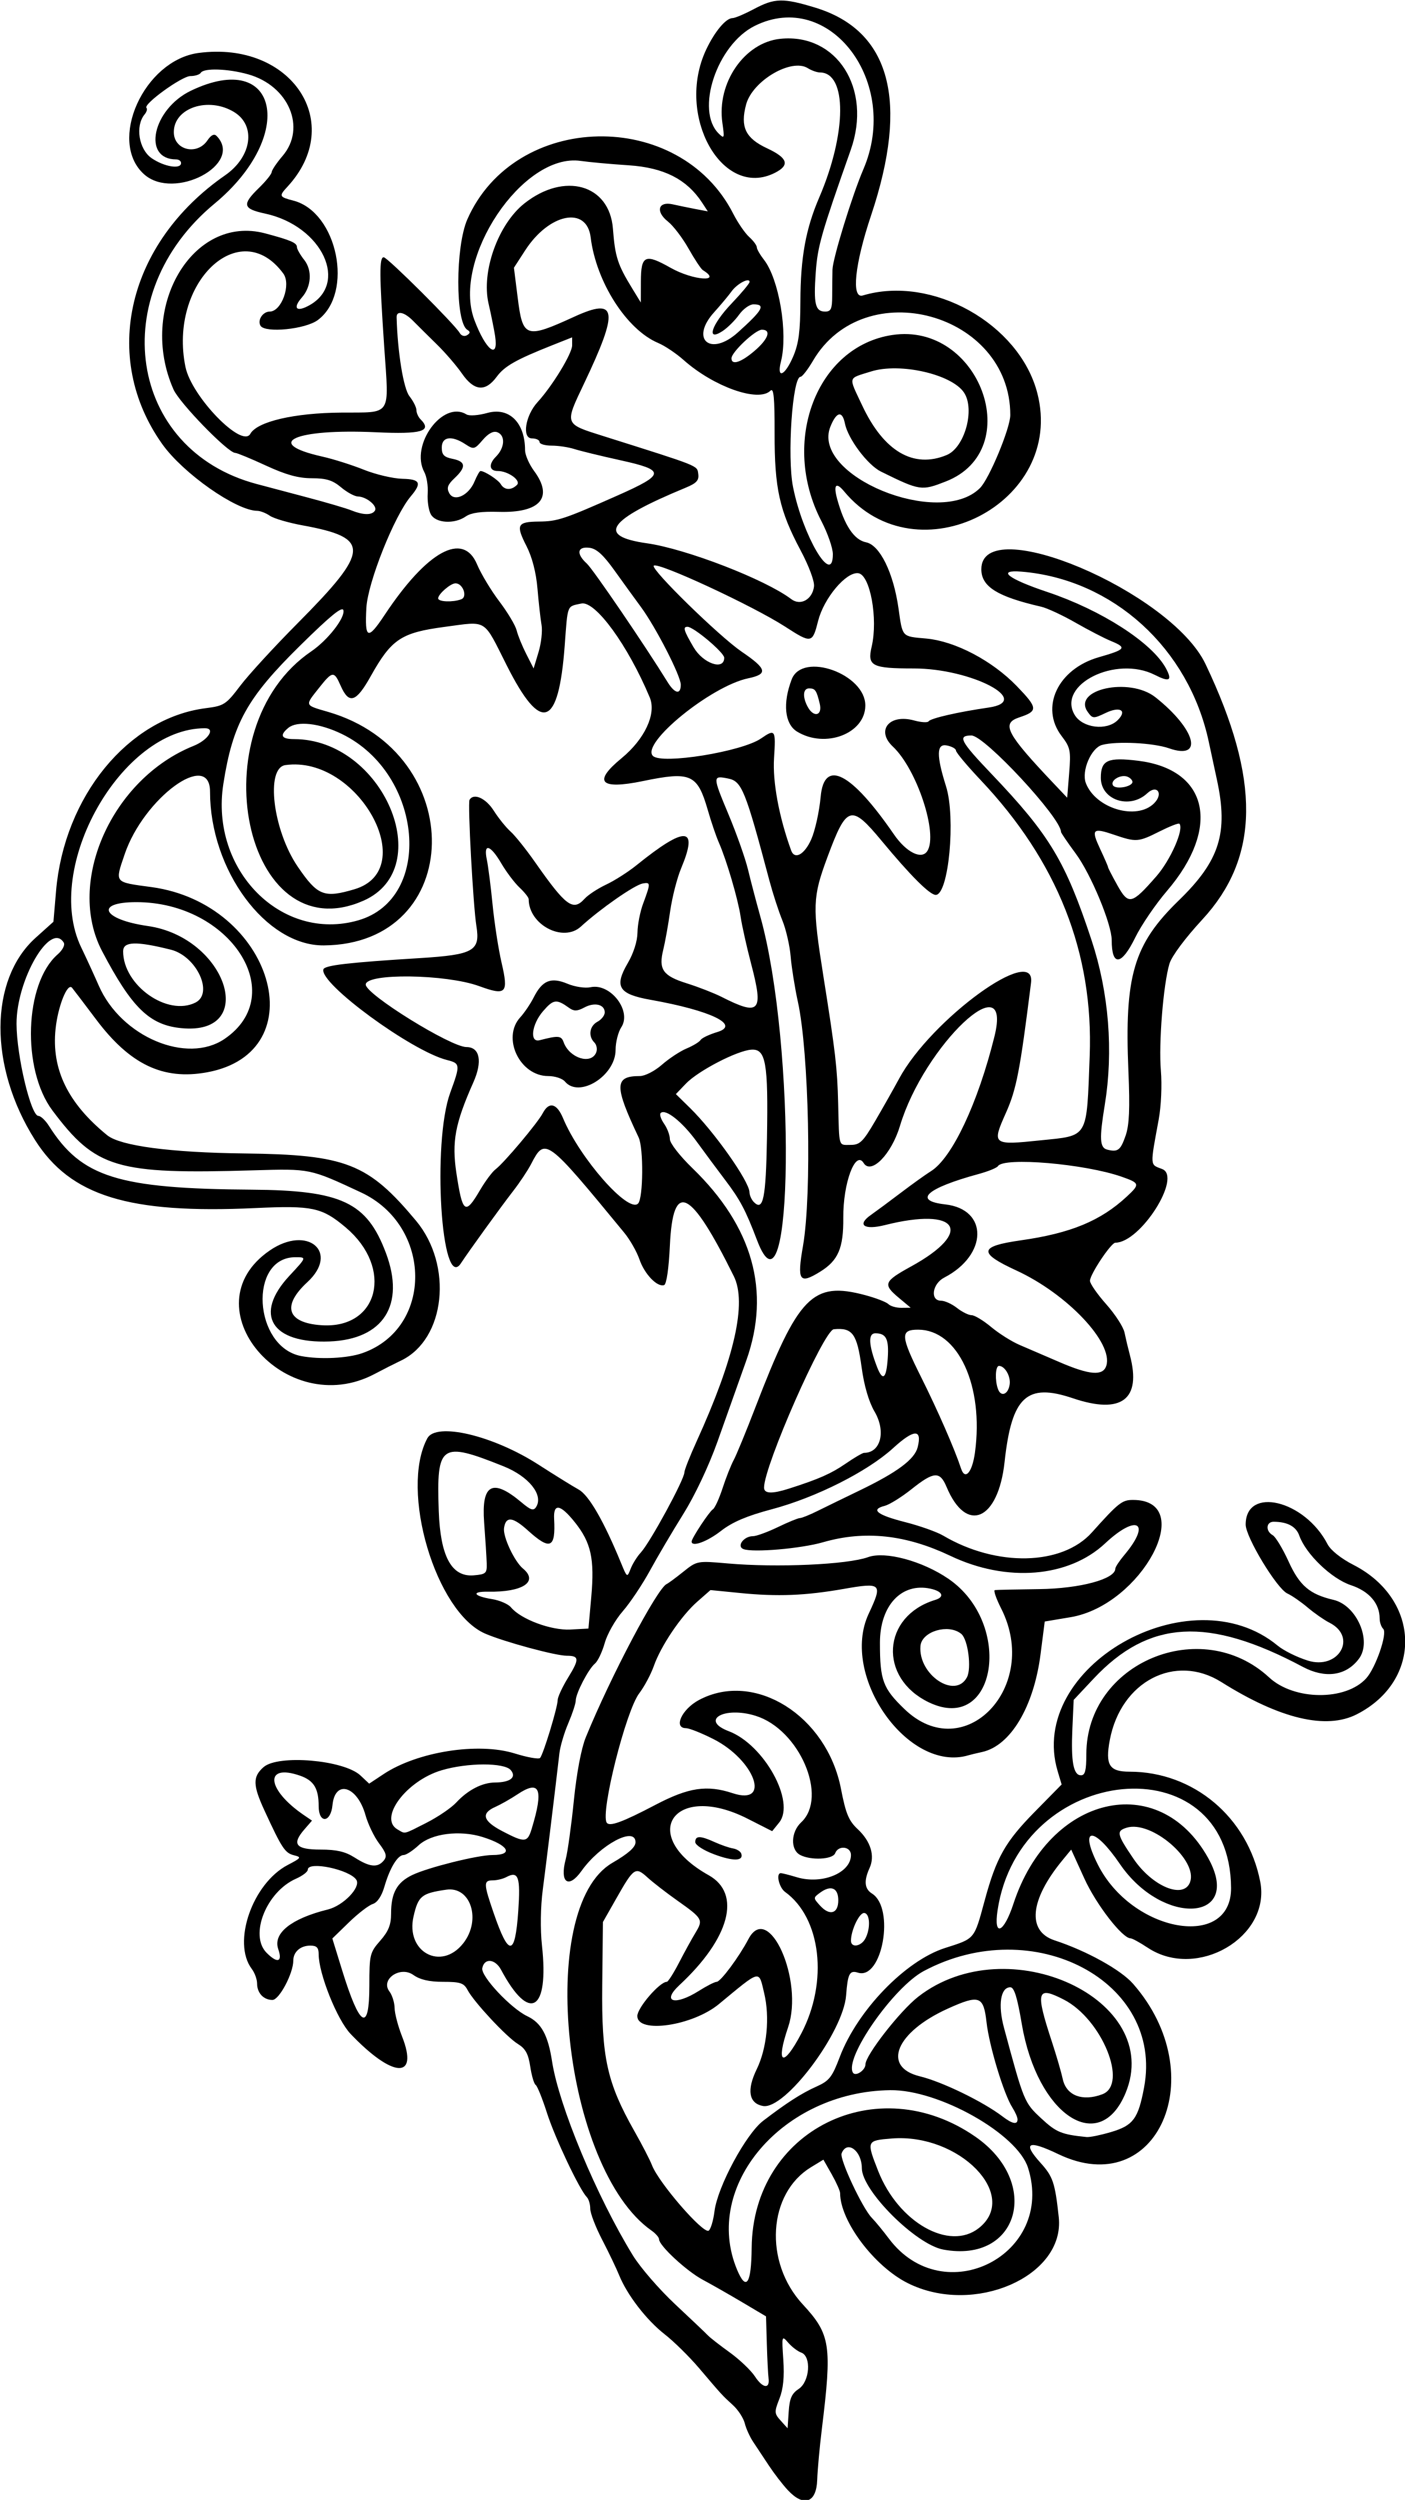 <?xml version="1.0" encoding="UTF-8" standalone="no"?>
<!-- Created with Inkscape (http://www.inkscape.org/) -->

<svg
   xmlns:dc="http://purl.org/dc/elements/1.1/"
   xmlns:cc="http://creativecommons.org/ns#"
   xmlns:rdf="http://www.w3.org/1999/02/22-rdf-syntax-ns#"
   xmlns:svg="http://www.w3.org/2000/svg"
   xmlns="http://www.w3.org/2000/svg"
   xmlns:sodipodi="http://sodipodi.sourceforge.net/DTD/sodipodi-0.dtd"
   xmlns:inkscape="http://www.inkscape.org/namespaces/inkscape"
   id="svg4136"
   version="1.1"
   inkscape:version="0.91 r13725"
   width="363.75"
   height="646.875"
   viewBox="0 0 363.75 646.875"
   sodipodi:docname="Flower35.svg">
  <defs
     id="defs4140" />
  <sodipodi:namedview
     pagecolor="#ffffff"
     bordercolor="#666666"
     borderopacity="1"
     objecttolerance="10"
     gridtolerance="10"
     guidetolerance="10"
     inkscape:pageopacity="0"
     inkscape:pageshadow="2"
     inkscape:window-width="1600"
     inkscape:window-height="837"
     id="namedview4138"
     showgrid="false"
     inkscape:zoom="1.0357488"
     inkscape:cx="181.875"
     inkscape:cy="323.4375"
     inkscape:window-x="-8"
     inkscape:window-y="-8"
     inkscape:window-maximized="1"
     inkscape:current-layer="svg4136" />
  <path
     style="fill:#000000"
     d="m 203.971,644.351 c -1.35,-1.448 -3.565,-4.319 -4.922,-6.382 -1.357,-2.062 -3.175,-4.805 -4.041,-6.094 -0.866,-1.289 -1.85,-3.456 -2.188,-4.815 -0.338,-1.359 -1.705,-3.468 -3.039,-4.688 -2.856,-2.611 -2.787,-2.535 -8.749,-9.546 -2.551,-3 -6.571,-6.961 -8.934,-8.801 -4.705,-3.666 -9.715,-10.154 -11.794,-15.275 -0.733,-1.805 -2.718,-5.949 -4.412,-9.209 -1.694,-3.26 -3.08,-6.867 -3.08,-8.016 0,-1.148 -0.393,-2.489 -0.872,-2.979 -1.919,-1.959 -8.269,-15.354 -10.321,-21.772 -1.199,-3.75 -2.522,-7.03 -2.939,-7.287 -0.417,-0.258 -1.048,-2.396 -1.401,-4.752 -0.491,-3.276 -1.242,-4.649 -3.193,-5.838 -2.933,-1.788 -11.39,-10.852 -13.039,-13.976 -0.95,-1.801 -1.875,-2.109 -6.326,-2.109 -3.619,0 -5.978,-0.545 -7.715,-1.782 -3.391,-2.415 -8.559,1.142 -6.194,4.263 0.724,0.956 1.33,2.882 1.346,4.281 0.016,1.399 0.887,4.717 1.934,7.374 4.402,11.169 -2.375,10.832 -13.332,-0.663 C 87.281,522.636 82.5,510.697 82.5,505.662 c 0,-1.696 -0.512,-2.224 -2.156,-2.224 -2.555,0 -4.406,1.621 -4.406,3.86 0,3.316 -3.648,10.203 -5.404,10.203 -2.287,0 -3.971,-1.792 -3.971,-4.227 0,-1.087 -0.619,-2.796 -1.376,-3.797 -5.156,-6.817 0.165,-22.145 9.345,-26.923 3.473,-1.807 3.59,-1.991 1.581,-2.488 -2.331,-0.577 -3.122,-1.775 -7.649,-11.593 -3.023,-6.557 -3.068,-8.718 -0.237,-11.21 3.784,-3.33 20.82,-1.865 25.103,2.159 l 2.246,2.11 3.738,-2.474 c 8.774,-5.806 24.497,-8.279 33.945,-5.338 3.26,1.014 6.211,1.542 6.558,1.172 0.832,-0.886 4.557,-13.118 4.557,-14.965 0,-0.791 1.236,-3.448 2.748,-5.904 2.909,-4.727 2.85,-5.586 -0.384,-5.586 -2.916,0 -16.186,-3.594 -21.111,-5.717 -12.828,-5.531 -22.193,-37.098 -14.996,-50.546 2.27,-4.241 17.037,-0.744 28.787,6.818 4.2,2.703 8.885,5.606 10.413,6.453 2.647,1.467 6.526,8.2 10.994,19.086 1.523,3.711 1.549,3.725 2.444,1.407 0.498,-1.289 1.687,-3.187 2.643,-4.219 2.399,-2.588 11.274,-18.907 11.274,-20.729 0,-0.588 1.416,-4.18 3.147,-7.983 9.858,-21.656 13.066,-35.88 9.649,-42.778 -11.267,-22.748 -15.75,-24.914 -16.547,-7.996 -0.283,6.008 -0.877,10.096 -1.499,10.301 -1.779,0.587 -5.083,-2.854 -6.381,-6.644 -0.685,-2.002 -2.463,-5.119 -3.949,-6.925 -20.245,-24.601 -20.467,-24.764 -24.127,-17.72 -0.85,1.636 -2.916,4.74 -4.592,6.898 -3.173,4.087 -11.596,15.732 -13.545,18.725 -5.077,7.798 -7.519,-31.165 -2.768,-44.153 2.634,-7.199 2.598,-7.561 -0.822,-8.419 -9.221,-2.314 -33.2,-19.896 -32.022,-23.479 0.343,-1.043 6.442,-1.752 24.934,-2.9 13.951,-0.866 15.706,-1.853 14.678,-8.26 -0.851,-5.307 -2.292,-31.833 -1.777,-32.704 1.082,-1.829 4.209,-0.425 6.266,2.812 1.229,1.934 3.182,4.359 4.342,5.391 1.159,1.031 4.029,4.617 6.377,7.969 7.964,11.368 9.814,12.732 12.797,9.436 0.903,-0.998 3.414,-2.647 5.581,-3.666 2.166,-1.018 5.686,-3.261 7.822,-4.983 12.804,-10.324 16.146,-10.098 11.589,0.783 -1.042,2.488 -2.318,7.476 -2.836,11.085 -0.518,3.609 -1.314,8.058 -1.77,9.885 -1.289,5.172 -0.145,6.832 6.047,8.772 3.023,0.947 7.093,2.532 9.044,3.521 9.897,5.017 10.913,3.884 7.649,-8.536 -1.159,-4.41 -2.388,-9.916 -2.731,-12.237 -0.675,-4.562 -3.654,-14.689 -5.654,-19.219 -0.683,-1.547 -1.953,-5.28 -2.823,-8.297 -2.705,-9.38 -4.379,-10.133 -16.816,-7.561 -11.087,2.293 -13.02,0.242 -5.556,-5.892 6.032,-4.957 9.093,-11.517 7.336,-15.721 -5.63,-13.473 -14.099,-25.102 -17.718,-24.328 -3.806,0.814 -3.499,0.038 -4.311,10.915 -1.587,21.261 -6.088,22.788 -15.005,5.092 -6.18,-12.264 -4.869,-11.448 -16.02,-9.972 -11.331,1.5 -13.818,3.156 -19.21,12.798 -3.783,6.765 -5.615,7.334 -7.779,2.418 -1.703,-3.868 -2.103,-3.825 -5.611,0.604 -3.692,4.662 -3.796,4.391 2.366,6.182 36.464,10.6 35.552,60.138 -1.112,60.427 C 68.871,244.753 54.375,225.179 54.375,204.858 c 0,-10.937 -17.177,1.647 -22.103,16.194 -2.543,7.508 -2.825,7.163 6.932,8.487 31.353,4.254 42.868,42.769 14.333,47.943 -11.321,2.053 -19.891,-2.038 -28.635,-13.67 -3.062,-4.073 -5.874,-7.77 -6.248,-8.216 -1.184,-1.409 -3.654,4.759 -4.272,10.668 -1.088,10.412 3.192,19.212 13.369,27.486 3.397,2.762 16.402,4.488 35.53,4.716 26.301,0.314 32.013,2.55 44.409,17.389 9.681,11.588 7.639,30.705 -3.867,36.203 -1.673,0.799 -4.729,2.349 -6.792,3.444 -23.175,12.299 -48.426,-17.398 -27.166,-31.95 9.744,-6.669 18.133,0.436 9.705,8.219 -6.672,6.161 -5.255,10.522 3.619,11.14 14.875,1.036 18.808,-14.799 6.29,-25.323 C 83.339,312.425 80.899,311.904 66.094,312.598 33.292,314.136 18.254,309.487 9.054,294.965 -2.917,276.068 -2.845,253.509 9.221,242.66 l 4.612,-4.146 0.675,-7.929 c 2.085,-24.509 18.706,-44.8 38.777,-47.338 4.702,-0.595 5.239,-0.944 8.906,-5.789 2.146,-2.836 8.806,-10.092 14.8,-16.124 18.893,-19.016 19.053,-22.157 1.29,-25.403 -3.609,-0.659 -7.395,-1.771 -8.412,-2.471 -1.017,-0.7 -2.494,-1.276 -3.281,-1.281 -5.439,-0.035 -19.197,-9.697 -24.58,-17.263 C 26.033,92.464 32.949,62.916 58.288,45.356 65.205,40.562 66.352,32.497 60.614,28.998 53.948,24.933 45,27.906 45,34.186 c 0,4.653 5.997,6.129 8.703,2.142 0.949,-1.398 1.742,-1.793 2.353,-1.172 7.167,7.291 -10.961,16.902 -18.752,9.941 -9.512,-8.499 -0.062,-29.516 14.118,-31.397 24.067,-3.193 38.227,18.18 22.959,34.655 -2.203,2.378 -2.102,2.609 1.557,3.551 11.438,2.946 15.743,23.931 6.341,30.911 -3.218,2.389 -13.625,3.424 -14.829,1.475 -0.873,-1.413 0.581,-3.667 2.364,-3.667 3.092,0 5.609,-7.016 3.532,-9.844 -11.237,-15.295 -29.813,2.452 -25.323,24.192 1.578,7.642 14.643,21.106 16.778,17.291 1.78,-3.182 11.333,-5.41 23.595,-5.504 13.212,-0.101 12.317,1.264 11.085,-16.906 C 98.203,71.021 98.176,66.562 99.339,66.562 c 0.959,0 18.414,17.379 19.671,19.585 0.426,0.747 1.239,0.997 1.904,0.586 0.868,-0.536 0.886,-0.887 0.073,-1.39 -3.129,-1.934 -3.114,-21.532 0.022,-28.625 12.334,-27.897 54.898,-28.767 68.828,-1.406 1.181,2.32 3.037,5.022 4.124,6.005 1.087,0.982 1.976,2.181 1.976,2.665 0,0.483 0.823,1.924 1.828,3.202 3.925,4.989 6.287,19.041 4.426,26.331 -1.192,4.672 0.987,3.808 3.155,-1.25 1.437,-3.353 1.849,-6.494 1.875,-14.297 0.037,-11.354 1.379,-18.747 4.877,-26.875 7.153,-16.624 7.234,-32.344 0.166,-32.344 -0.743,0 -2.151,-0.5 -3.13,-1.111 -4.255,-2.657 -14.316,3.265 -15.968,9.398 -1.566,5.816 -0.171,8.727 5.438,11.343 5.361,2.501 5.95,4.356 2.013,6.347 -13.638,6.9 -25.798,-14.856 -17.806,-31.858 2.2,-4.68 5.129,-8.183 6.843,-8.183 0.629,0 3.124,-1.055 5.546,-2.344 5.361,-2.854 7.509,-2.904 15.844,-0.372 19.491,5.92 24.396,24.169 14.463,53.81 -4.22,12.595 -5.152,21.581 -2.143,20.681 17.894,-5.35 40.512,7.275 45.183,25.219 7.427,28.529 -31.154,48.188 -50.002,25.477 -2.105,-2.536 -2.825,-1.744 -1.8,1.982 1.88,6.836 4.37,10.566 7.467,11.186 3.577,0.715 7.087,7.84 8.399,17.047 1.086,7.621 0.771,7.276 7.177,7.857 7.503,0.68 17.096,5.721 23.491,12.344 5.446,5.64 5.507,6.44 0.615,8.055 -4.737,1.563 -3.393,4.135 8.985,17.19 l 3.414,3.601 0.511,-6.364 c 0.468,-5.835 0.306,-6.632 -1.953,-9.594 -5.669,-7.433 -0.98,-17.36 9.638,-20.401 6.99,-2.002 7.333,-2.47 3.09,-4.209 -1.676,-0.687 -5.789,-2.817 -9.141,-4.735 -3.352,-1.917 -7.359,-3.776 -8.906,-4.131 -11.352,-2.605 -15.469,-5.183 -15.469,-9.686 0,-15.007 49.078,5.738 58.038,24.532 14.288,29.97 14.035,50.031 -0.831,66.115 -4.439,4.802 -7.928,9.49 -8.503,11.425 -1.598,5.37 -2.822,20.617 -2.222,27.656 0.317,3.719 0.074,9.203 -0.562,12.656 -2.263,12.29 -2.31,11.605 0.88,12.81 5.249,1.981 -5.594,19.065 -12.1,19.065 -1.107,0 -6.574,8.199 -6.574,9.859 0,0.73 1.892,3.458 4.205,6.062 2.313,2.604 4.441,5.888 4.73,7.297 0.289,1.409 0.928,4.088 1.42,5.953 3.014,11.419 -2.204,15.329 -14.786,11.08 -11.953,-4.037 -15.836,-0.418 -17.672,16.467 -1.65,15.179 -9.901,18.738 -15.023,6.48 -1.725,-4.128 -3.28,-4.03 -9.058,0.57 -2.603,2.073 -5.741,4.022 -6.972,4.331 -3.746,0.94 -1.959,2.357 5.297,4.2 3.799,0.965 8.242,2.542 9.874,3.504 13.794,8.139 30.767,7.776 38.475,-0.822 6.89,-7.685 7.817,-8.419 10.634,-8.419 16.798,0 2.289,27.256 -16.153,30.343 l -6.683,1.119 -1.076,8.409 c -1.746,13.649 -7.765,23.739 -15.121,25.349 -1.409,0.308 -3.016,0.695 -3.572,0.86 -15.566,4.608 -33.32,-20.575 -25.814,-36.616 3.677,-7.858 3.375,-8.159 -6.466,-6.437 -9.969,1.744 -17.099,2.025 -26.847,1.056 l -7.638,-0.759 -3.412,2.996 c -4.185,3.674 -9.404,11.395 -11.261,16.659 -0.762,2.158 -2.46,5.334 -3.775,7.058 -3.455,4.53 -10.071,30.798 -8.427,33.459 0.694,1.123 4.043,-0.095 12.594,-4.581 8.622,-4.523 13.345,-5.235 20.05,-3.022 10.022,3.308 5.735,-8.588 -5.059,-14.036 -3.046,-1.537 -6.21,-2.795 -7.033,-2.795 -3.358,0 -1.125,-4.899 3.317,-7.278 14.391,-7.707 33.13,4.009 36.797,23.007 1.231,6.378 2.002,8.231 4.328,10.404 3.372,3.15 4.507,6.891 3.057,10.074 -1.51,3.314 -1.309,5.372 0.645,6.592 5.997,3.745 2.654,22.46 -3.655,20.458 -2.144,-0.681 -2.635,0.26 -3.049,5.847 -0.71,9.579 -15.875,29.743 -21.553,28.657 -3.647,-0.697 -4.22,-4.122 -1.594,-9.517 2.643,-5.427 3.426,-13.441 1.926,-19.695 -1.454,-6.062 -0.713,-6.242 -11.724,2.849 -6.825,5.634 -21.115,7.723 -21.115,3.086 0,-2.14 5.779,-8.84 7.636,-8.854 0.333,-0.003 1.749,-2.219 3.148,-4.926 1.399,-2.707 3.318,-6.2 4.266,-7.762 2.053,-3.385 1.883,-3.686 -4.737,-8.368 -2.836,-2.005 -6.282,-4.674 -7.658,-5.931 -3.123,-2.851 -3.557,-2.568 -7.969,5.194 l -3.592,6.32 -0.178,16.406 c -0.203,18.696 1.234,25.189 8.359,37.762 1.987,3.506 4.018,7.442 4.514,8.746 1.719,4.52 13.248,17.832 14.679,16.948 0.524,-0.324 1.208,-2.605 1.52,-5.069 0.802,-6.33 8.137,-19.946 12.576,-23.346 6.08,-4.656 9.966,-7.15 13.842,-8.883 3.273,-1.464 4.034,-2.428 5.985,-7.59 4.568,-12.086 16.995,-24.965 27.256,-28.247 7.846,-2.51 7.517,-2.114 10.298,-12.353 3.009,-11.076 5.296,-15.116 12.977,-22.922 l 6.932,-7.045 -1.021,-3.406 c -8.08,-26.967 34.306,-51.192 56.929,-32.537 1.589,1.31 4.949,2.981 7.8,3.879 8.003,2.521 12.956,-6.093 5.632,-9.794 -1.361,-0.688 -3.898,-2.454 -5.637,-3.926 -1.739,-1.471 -4.106,-3.105 -5.259,-3.63 C 330.588,411.103 322.5,397.741 322.5,394.5 c 0,-10.01 15.29,-6.348 21.199,5.078 0.808,1.563 3.495,3.706 6.715,5.354 17.462,8.941 17.926,29.947 0.853,38.656 -7.915,4.038 -19.899,1.188 -35.05,-8.335 -11.954,-7.514 -26.044,-0.197 -28.896,15.008 -1.212,6.458 -0.137,8.177 5.113,8.177 16.581,0 30.59,11.787 33.836,28.469 2.783,14.302 -16.359,25.532 -29.122,17.085 -2.019,-1.336 -4.014,-2.429 -4.433,-2.429 -2.143,0 -8.915,-8.748 -11.973,-15.469 l -3.413,-7.5 -2.311,2.812 c -8.411,10.236 -9.181,18.318 -1.971,20.681 8.268,2.709 17.107,7.598 20.289,11.221 20.717,23.595 6.322,56.388 -19.352,44.084 -7.84,-3.757 -9.353,-3.006 -4.582,2.274 3.214,3.558 3.737,5.118 4.706,14.042 1.665,15.335 -22.005,25.648 -39.132,17.049 -8.66,-4.348 -17.442,-16.03 -17.471,-23.241 -0.003,-0.592 -0.977,-2.789 -2.166,-4.882 l -2.162,-3.806 -3.212,1.954 c -11.178,6.798 -12.251,24.564 -2.143,35.482 7.201,7.778 7.622,10.528 4.944,32.328 -0.57,4.641 -1.109,10.547 -1.197,13.125 -0.204,5.93 -3.466,7.06 -7.596,2.632 z m 2.8,-26.19 c 2.889,-1.893 3.344,-8.476 0.651,-9.42 -0.902,-0.316 -2.41,-1.463 -3.35,-2.549 -1.675,-1.934 -1.701,-1.845 -1.274,4.423 0.302,4.445 -0.007,7.521 -1.012,10.081 -1.354,3.447 -1.333,3.811 0.337,5.665 l 1.784,1.981 0.286,-4.339 c 0.223,-3.386 0.79,-4.669 2.578,-5.841 z m -7.794,-2.793 c -0.133,-0.976 -0.336,-4.972 -0.45,-8.881 l -0.207,-7.107 -6.113,-3.628 c -3.362,-1.995 -7.984,-4.627 -10.271,-5.85 -4.187,-2.238 -11.311,-8.835 -11.311,-10.475 0,-0.486 -0.874,-1.495 -1.942,-2.243 -22.878,-16.024 -30.098,-83.555 -10.172,-95.14 4.185,-2.433 6.019,-4.064 6.019,-5.35 0,-4.252 -9.115,0.591 -13.984,7.429 -3.368,4.73 -5.698,3.032 -4.094,-2.985 0.511,-1.915 1.461,-8.755 2.112,-15.201 0.724,-7.169 1.927,-13.539 3.099,-16.406 6.412,-15.693 18.548,-38.66 20.963,-39.67 0.388,-0.162 2.311,-1.581 4.273,-3.153 3.55,-2.844 3.608,-2.855 11.537,-2.154 12.692,1.122 30.957,0.301 36.301,-1.632 4.441,-1.606 14.075,0.989 20.813,5.607 16.922,11.596 12.39,40.309 -5.047,31.975 -13.161,-6.29 -12.191,-22.312 1.605,-26.509 2.534,-0.771 1.944,-2.217 -1.185,-2.905 -7.508,-1.649 -13.112,4.331 -13.112,13.992 0,9.735 0.758,11.775 6.382,17.182 15.444,14.848 35.268,-5.799 25.008,-26.047 -1.298,-2.561 -2.036,-4.708 -1.641,-4.772 0.395,-0.063 5.57,-0.177 11.5,-0.252 10.546,-0.134 19.688,-2.59 19.688,-5.289 0,-0.419 1.057,-2.018 2.349,-3.553 7.08,-8.415 3.264,-10.715 -4.975,-2.999 -9.464,8.864 -25.497,10.167 -40.03,3.254 -11.592,-5.514 -22.211,-6.653 -33.001,-3.54 -5.722,1.651 -18.143,2.723 -20.605,1.778 -1.864,-0.715 0.063,-3.346 2.451,-3.346 0.872,0 3.771,-1.055 6.443,-2.344 2.672,-1.289 5.242,-2.344 5.712,-2.344 0.469,0 2.475,-0.804 4.458,-1.787 1.982,-0.983 6.941,-3.397 11.019,-5.366 9.744,-4.704 14.227,-8.043 15.014,-11.181 1.202,-4.789 -0.944,-4.712 -6.351,0.229 -6.628,6.057 -19.979,12.785 -31.396,15.819 -6.529,1.735 -10.214,3.307 -13.197,5.628 -3.592,2.795 -7.581,4.233 -7.581,2.733 0,-0.847 4.571,-7.767 5.515,-8.351 0.497,-0.307 1.624,-2.768 2.504,-5.469 0.88,-2.701 2.172,-5.966 2.87,-7.255 0.698,-1.289 3.217,-7.406 5.597,-13.594 11.134,-28.946 14.819,-32.719 28.418,-29.099 2.784,0.741 5.505,1.791 6.047,2.333 0.542,0.542 2.061,0.974 3.376,0.96 l 2.391,-0.025 -3.055,-2.553 c -4.208,-3.516 -3.927,-4.236 3.176,-8.141 16.361,-8.993 12.234,-15.484 -6.798,-10.692 -5.377,1.354 -7.32,-0.026 -3.659,-2.599 1.366,-0.96 4.884,-3.566 7.816,-5.79 2.933,-2.224 6.421,-4.722 7.753,-5.552 5.488,-3.419 12.167,-17.583 16.458,-34.898 4.809,-19.406 -18.242,2.411 -24.462,23.153 -2.207,7.36 -7.483,12.75 -9.416,9.621 -2.125,-3.439 -5.348,5.237 -5.264,14.172 0.073,7.838 -1.31,11.063 -5.987,13.953 -5.397,3.335 -6.021,2.391 -4.44,-6.712 2.313,-13.312 1.54,-50.063 -1.329,-63.133 -0.792,-3.609 -1.634,-8.883 -1.871,-11.719 -0.237,-2.836 -1.21,-7.055 -2.163,-9.375 -0.952,-2.32 -2.46,-6.961 -3.351,-10.312 -6.194,-23.31 -7.13,-25.635 -10.611,-26.347 -4.13,-0.845 -4.129,-0.689 0.056,9.316 2.085,4.984 4.347,11.383 5.026,14.219 0.679,2.836 2.119,8.32 3.199,12.188 9.307,33.322 8.542,108.424 -0.853,83.737 -2.986,-7.846 -4.399,-10.508 -8.311,-15.659 -1.912,-2.518 -5.198,-6.948 -7.301,-9.844 -3.752,-5.166 -8.122,-8.632 -9.343,-7.411 -0.34,0.34 0.058,1.582 0.884,2.762 0.826,1.179 1.502,2.978 1.502,3.997 0,1.042 2.563,4.334 5.859,7.526 15.615,15.119 20.287,31.811 13.923,49.746 -2.01,5.666 -5.362,15.098 -7.448,20.96 -2.242,6.298 -5.863,13.968 -8.854,18.75 -2.783,4.451 -6.674,11.045 -8.645,14.655 -1.971,3.609 -5.145,8.351 -7.054,10.537 -1.908,2.186 -4,5.87 -4.649,8.185 -0.648,2.316 -1.79,4.717 -2.537,5.337 -1.684,1.397 -4.971,7.729 -4.971,9.575 0,0.751 -0.867,3.389 -1.927,5.862 -1.06,2.473 -2.098,5.988 -2.306,7.812 -0.937,8.206 -3.396,28.371 -4.291,35.191 -0.598,4.556 -0.682,10.26 -0.215,14.531 1.863,17.011 -3.239,20.033 -10.587,6.27 -1.533,-2.871 -4.349,-3.118 -4.867,-0.427 -0.404,2.096 7.398,10.412 11.671,12.439 3.623,1.719 5.347,4.875 6.399,11.718 1.763,11.459 11.548,34.924 20.929,50.186 1.912,3.11 6.847,8.805 10.967,12.656 4.12,3.851 7.917,7.458 8.438,8.015 0.52,0.558 3.055,2.535 5.633,4.394 2.578,1.859 5.531,4.671 6.562,6.249 2.017,3.085 3.902,3.316 3.508,0.429 z m -4.371,-33.727 c 0.269,-30.407 32.463,-46.392 57.913,-28.755 17.191,11.913 11.227,32.857 -8.316,29.206 -7.123,-1.331 -21.078,-15.275 -21.078,-21.062 0,-4.542 -3.874,-7.364 -5.236,-3.815 -0.567,1.478 5.406,14.206 7.823,16.669 0.898,0.915 2.898,3.345 4.444,5.401 14.202,18.873 43.102,4.142 35.999,-18.35 -2.781,-8.806 -23.125,-20.259 -35.687,-20.09 -27.842,0.375 -48.692,24.802 -39.647,46.449 2.377,5.688 3.701,3.708 3.784,-5.654 z m 58.794,-5.093 c 10.712,-8.426 -5.004,-24.6 -22.539,-23.194 -6.536,0.524 -6.568,0.599 -3.515,8.38 5.223,13.312 18.422,20.817 26.054,14.814 z m 34.246,-24.866 c 5.755,-1.709 7.028,-3.427 8.554,-11.544 5.155,-27.404 -28.641,-45.251 -57.033,-30.118 -7.856,4.187 -20.659,22.55 -18.34,26.303 0.667,1.079 3.236,-0.629 3.236,-2.152 0,-2.36 8.946,-13.828 13.644,-17.489 23.192,-18.076 63.727,0.71 53.705,24.889 -6.805,16.418 -22.895,5.707 -26.882,-17.894 -1.17,-6.923 -1.964,-9.458 -2.963,-9.458 -2.521,0 -3.235,4.549 -1.643,10.461 5.168,19.183 5.248,19.378 9.651,23.466 3.9,3.621 5.221,4.164 11.74,4.829 0.809,0.083 3.658,-0.499 6.331,-1.293 z m -24.208,-3.277 c 0,-0.534 -0.598,-1.905 -1.329,-3.047 -2.227,-3.479 -5.998,-15.905 -6.694,-22.053 -0.776,-6.862 -1.852,-7.247 -9.997,-3.572 -13.48,6.082 -17.217,15.12 -7.25,17.536 5.753,1.395 16.364,6.548 21.412,10.401 2.514,1.918 3.858,2.174 3.858,0.736 z m 21.97,-6.506 c 6.744,-2.564 -0.125,-19.415 -9.98,-24.484 -7.008,-3.605 -7.405,-2.213 -3.108,10.867 1.186,3.609 2.454,7.962 2.819,9.672 0.916,4.298 5.105,5.908 10.269,3.945 z M 207.458,526.172 c 7.02,-13.401 5.131,-29.874 -4.2,-36.616 -1.581,-1.142 -2.424,-4.869 -1.101,-4.869 0.327,0 2.185,0.476 4.128,1.059 6.534,1.958 14.027,-1.112 14.027,-5.746 0,-2.237 -3.267,-2.611 -4.089,-0.469 -0.631,1.645 -6.328,1.918 -9.098,0.436 -2.532,-1.355 -2.371,-5.937 0.296,-8.422 7.044,-6.563 -0.432,-24.026 -11.801,-27.567 -8.124,-2.53 -14.503,1.128 -6.949,3.985 9.157,3.464 17.354,18.32 13.044,23.643 l -1.803,2.227 -6.35,-3.223 c -19.047,-9.668 -28.633,4.249 -10.076,14.627 8.542,4.777 5.457,16.319 -7.602,28.442 -4.707,4.37 -1.169,5.405 5.052,1.477 2.042,-1.289 4.115,-2.344 4.607,-2.344 1.012,0 5.781,-6.413 8.216,-11.048 5.198,-9.895 14.425,10.632 10.266,22.838 -3.287,9.646 -1.281,10.563 3.431,1.569 z M 184.902,479.823 C 182.129,478.788 180,477.412 180,476.653 c 0,-1.694 1.284,-1.694 5.015,0.002 1.625,0.738 3.763,1.477 4.751,1.641 0.989,0.164 1.956,0.773 2.149,1.354 0.649,1.949 -2.072,2.016 -7.013,0.173 z M 95.625,513.783 c 0,-8.002 0.135,-8.558 2.812,-11.608 2.14,-2.437 2.812,-4.116 2.812,-7.02 0,-5.331 1.501,-8.064 5.482,-9.98 4.081,-1.964 16.967,-5.174 20.772,-5.174 5.566,0 4.203,-2.53 -2.5,-4.642 -5.954,-1.876 -13.331,-0.934 -16.625,2.123 -1.493,1.385 -3.238,2.519 -3.877,2.519 -1.543,0 -3.566,3.318 -4.967,8.147 -0.723,2.492 -1.833,4.148 -3.037,4.53 -1.044,0.331 -3.824,2.474 -6.178,4.762 l -4.28,4.16 2.527,8.185 c 4.592,14.875 7.058,16.272 7.058,3.999 z m -23.585,-9.427 c -1.43,-4.103 3.341,-7.914 12.851,-10.264 3.981,-0.984 8.564,-5.731 7.381,-7.645 -1.651,-2.672 -12.585,-4.973 -12.585,-2.649 0,0.542 -1.371,1.59 -3.047,2.328 -7.682,3.386 -12.145,14.605 -7.626,19.167 2.814,2.84 4.193,2.412 3.025,-0.938 z m 47.892,-1.513 c 4.738,-6.024 1.967,-14.795 -4.384,-13.874 -6.412,0.93 -7.261,1.621 -8.479,6.897 -2.127,9.216 7.145,14.246 12.863,6.976 z m 14.246,-8.386 c 0.611,-8.751 0.032,-10.416 -3.05,-8.766 -0.896,0.48 -2.501,0.872 -3.566,0.872 -2.403,0 -2.379,0.829 0.242,8.438 3.941,11.443 5.547,11.306 6.374,-0.544 z m 89.852,7.168 c 1.419,-2.652 1.213,-6.624 -0.344,-6.624 -1.256,0 -3.373,4.501 -3.373,7.171 0,1.905 2.61,1.521 3.717,-0.547 z m 38.356,-9.04 c 9.223,-28.095 37.567,-34.771 50.376,-11.866 9.238,16.519 -11.669,17.96 -22.844,1.575 -6.675,-9.787 -10.634,-9.72 -5.731,0.098 8.837,17.694 34.628,22.263 34.533,6.118 -0.22,-37.65 -54.726,-32.396 -60.458,5.829 -1.05,7.004 1.622,5.868 4.124,-1.753 z m -45.354,-0.866 c 0,-3.219 -1.905,-4.026 -4.693,-1.987 -1.821,1.332 -1.822,1.374 -0.04,3.343 2.495,2.757 4.733,2.115 4.733,-1.356 z m 91.053,-4.65 c 2.181,-5.683 -10.018,-16.164 -16.44,-14.126 -2.693,0.855 -2.51,1.658 1.839,8.062 4.838,7.124 12.908,10.476 14.601,6.064 z M 99.34,481.448 c 0.911,-1.097 0.676,-1.969 -1.2,-4.453 -1.283,-1.699 -2.864,-4.987 -3.514,-7.308 -2.121,-7.567 -7.9,-9.313 -8.551,-2.583 -0.446,4.61 -3.575,4.825 -3.575,0.246 0,-4.584 -1.254,-6.638 -4.808,-7.877 -9.39,-3.273 -8.708,3.601 1.013,10.217 l 2.071,1.41 -1.985,2.288 c -3.324,3.833 -2.218,5.205 4.195,5.205 4.197,0 6.431,0.526 8.887,2.094 3.832,2.445 5.893,2.655 7.465,0.761 z m 38.316,-8.245 c 3.144,-10.341 2.13,-12.781 -3.697,-8.897 -1.748,1.165 -4.338,2.632 -5.756,3.261 -3.762,1.668 -3.169,3.652 1.875,6.278 5.823,3.031 6.478,2.976 7.578,-0.642 z m -27.238,-1.547 c 2.95,-1.495 6.419,-3.856 7.708,-5.245 3.01,-3.245 6.716,-5.157 10.032,-5.175 3.939,-0.022 5.629,-1.341 4.09,-3.195 -1.646,-1.984 -11.198,-1.967 -17.929,0.032 -9.128,2.711 -16.375,12.408 -11.427,15.29 2.122,1.236 1.399,1.4 7.527,-1.706 z M 281.25,453.92 c 0,-23.659 29.748,-36.135 47.344,-19.855 6.449,5.966 19.808,6.08 25.117,0.213 2.465,-2.724 5.54,-11.652 4.405,-12.787 -0.511,-0.511 -0.928,-1.709 -0.928,-2.663 0,-3.94 -2.705,-7.08 -7.463,-8.66 -5.002,-1.661 -11.643,-8.041 -13.336,-12.809 -0.841,-2.37 -3.049,-3.569 -6.623,-3.597 -1.986,-0.015 -2.178,2.406 -0.275,3.471 0.751,0.42 2.611,3.5 4.134,6.843 2.838,6.231 5.451,8.459 11.613,9.899 6.024,1.409 10.018,10.642 6.59,15.233 -3.308,4.431 -8.707,5.209 -14.548,2.097 -24.527,-13.067 -39.824,-12.202 -54.151,3.063 l -5.153,5.491 -0.337,7.422 c -0.389,8.566 0.26,12.093 2.224,12.093 1.067,0 1.388,-1.262 1.388,-5.455 z M 250.332,434.027 c 1.248,-2.332 0.282,-9.798 -1.454,-11.238 -3.301,-2.74 -10.265,-0.671 -10.579,3.143 -0.608,7.39 8.964,13.83 12.033,8.096 z m -97.252,-20.836 c 0.88,-9.827 -0.052,-14.048 -4.265,-19.307 -3.765,-4.7 -5.581,-4.984 -5.354,-0.837 0.415,7.575 -1.003,8.202 -6.772,2.99 -3.968,-3.585 -5.736,-3.769 -6.198,-0.645 -0.328,2.218 2.675,8.635 4.909,10.489 4.096,3.4 -0.048,6.138 -9.053,5.983 -4.436,-0.076 -3.791,1.143 1.01,1.911 2.007,0.321 4.231,1.287 4.943,2.147 2.54,3.07 10.376,5.995 15.356,5.732 l 4.688,-0.248 0.736,-8.215 z m -27.072,-8.66 c -0.047,-1.547 -0.347,-6.312 -0.667,-10.59 -0.743,-9.948 2.164,-11.51 9.671,-5.194 2.424,2.04 3.121,2.255 3.801,1.172 1.938,-3.088 -1.92,-7.893 -8.43,-10.499 -16.309,-6.529 -17.401,-5.778 -16.792,11.565 0.412,11.757 3.324,17.121 9.036,16.646 3.186,-0.265 3.46,-0.516 3.381,-3.101 z m 78.301,-19.353 c 7.739,-2.478 10.856,-3.854 14.662,-6.473 2.213,-1.522 4.342,-2.768 4.731,-2.768 4.314,0 5.726,-5.54 2.719,-10.67 -1.487,-2.538 -2.696,-6.662 -3.347,-11.417 -1.2,-8.77 -2.359,-10.361 -7.207,-9.899 -2.585,0.247 -18.055,35.345 -18.055,40.963 0,1.614 2.021,1.696 6.496,0.263 z m 48.102,-9.317 c 2.349,-17.264 -4.376,-31.798 -14.714,-31.798 -4.664,0 -4.563,1.592 0.778,12.283 4.33,8.667 8.723,18.716 10.34,23.655 1.031,3.149 2.897,1.003 3.597,-4.139 z m 8.99,-17.626 c 0.309,-2.105 -1.243,-4.797 -2.765,-4.797 -0.949,0 -1.099,3.814 -0.238,6.057 0.795,2.071 2.627,1.303 3.003,-1.26 z M 229.831,351.515 C 230.177,346.477 229.447,345 226.613,345 c -1.896,0 -1.745,3.011 0.434,8.672 1.485,3.857 2.421,3.131 2.784,-2.157 z m 56.586,1.887 c 1.874,-5.904 -10.105,-18.586 -23.288,-24.656 -9.944,-4.578 -9.703,-6.256 1.119,-7.794 12.998,-1.847 20.729,-5.047 27.549,-11.4 3.371,-3.141 3.293,-3.421 -1.406,-5.066 -9.553,-3.345 -30.546,-5.139 -32.03,-2.738 -0.275,0.445 -2.515,1.358 -4.977,2.028 -13.601,3.704 -17.126,6.916 -8.644,7.875 11.184,1.265 11.006,13.1 -0.285,18.939 -3.106,1.606 -3.714,5.974 -0.832,5.974 0.962,0 2.821,0.844 4.132,1.875 1.311,1.031 3.015,1.875 3.788,1.875 0.772,0 3.052,1.376 5.065,3.059 2.014,1.682 5.323,3.768 7.354,4.635 2.031,0.867 6.646,2.853 10.256,4.413 7.869,3.402 11.342,3.681 12.199,0.982 z M 93.863,350.116 C 112.227,343.637 111.98,317.183 93.475,308.554 80.185,302.357 80.337,302.388 65.625,302.831 30.084,303.901 24.809,302.332 13.573,287.344 5.593,276.699 6.333,254.458 14.916,246.967 c 1.283,-1.12 1.968,-2.444 1.585,-3.063 -3.437,-5.561 -12.257,9.624 -12.221,21.038 0.027,8.29 3.718,23.809 5.663,23.809 0.6,0 1.827,1.16 2.726,2.578 8.431,13.296 17.822,16.25 52.487,16.508 23.303,0.174 29.813,3.239 34.752,16.368 5.059,13.445 -0.643,22.382 -14.618,22.909 -15.08,0.569 -19.683,-6.982 -10.36,-16.997 4.486,-4.819 4.481,-4.803 1.552,-4.803 -12.216,0 -10.863,23.225 1.49,25.579 4.902,0.934 12.032,0.586 15.89,-0.775 z m 30.414,-42.163 c 1.365,-2.329 3.176,-4.755 4.025,-5.391 2.171,-1.627 10.886,-11.98 12.218,-14.516 1.62,-3.083 3.632,-2.583 5.257,1.305 4.32,10.339 16.875,24.621 19.413,22.083 1.352,-1.352 1.459,-14.359 0.141,-17.137 -6.342,-13.37 -6.291,-15.86 0.325,-15.86 1.326,0 3.853,-1.296 5.715,-2.93 1.835,-1.611 4.71,-3.503 6.388,-4.205 1.678,-0.701 3.308,-1.691 3.623,-2.201 0.315,-0.509 2.242,-1.426 4.283,-2.038 6.13,-1.836 -1.57,-5.571 -17.224,-8.354 -8.314,-1.478 -9.493,-3.391 -5.886,-9.546 1.467,-2.503 2.462,-5.641 2.487,-7.841 0.023,-2.017 0.666,-5.355 1.431,-7.418 2.006,-5.414 2.003,-5.659 -0.065,-5.296 -2.118,0.371 -11.015,6.564 -16.027,11.156 -4.593,4.208 -13.505,-0.48 -13.505,-7.104 0,-0.425 -1.061,-1.769 -2.359,-2.988 -1.297,-1.219 -3.424,-4.034 -4.727,-6.257 -2.853,-4.869 -4.676,-5.351 -3.754,-0.994 0.355,1.676 1.028,6.937 1.497,11.692 0.469,4.755 1.508,11.473 2.309,14.929 1.862,8.028 1.24,8.683 -5.804,6.12 -8.581,-3.122 -29.35,-3.398 -29.35,-0.39 0,2.517 22.017,16.164 26.079,16.164 3.466,0 4.193,3.716 1.786,9.128 -4.73,10.636 -5.617,15.364 -4.397,23.445 1.586,10.501 2.278,11.003 6.122,4.443 z M 146.25,279.844 c -0.642,-0.773 -2.585,-1.406 -4.319,-1.406 -7.367,0 -12.083,-9.902 -7.239,-15.198 1.08,-1.18 2.65,-3.505 3.489,-5.165 2.222,-4.397 4.463,-5.306 8.708,-3.533 1.946,0.813 4.599,1.217 5.988,0.912 5.149,-1.131 10.746,6.12 7.982,10.34 -0.816,1.246 -1.484,3.884 -1.484,5.864 0,6.724 -9.448,12.616 -13.125,8.186 z m 8.123,-7.563 c 0.31,-0.808 0.086,-1.947 -0.498,-2.531 -1.65,-1.65 -1.254,-4.268 0.813,-5.374 1.031,-0.552 1.875,-1.635 1.875,-2.406 0,-2.074 -2.612,-2.706 -5.281,-1.277 -1.847,0.988 -2.675,1.013 -3.921,0.119 -3.307,-2.375 -4.075,-2.277 -6.785,0.863 -2.938,3.405 -3.503,8.17 -0.889,7.496 4.874,-1.256 5.623,-1.197 6.228,0.49 1.496,4.176 7.184,5.94 8.458,2.622 z m 44.19,22.284 c 0.353,-19.649 -0.286,-23.239 -4.084,-22.952 -3.733,0.282 -13.743,5.486 -16.908,8.79 l -2.59,2.703 3.682,3.609 c 6.254,6.13 15.315,18.962 15.371,21.77 0.016,0.799 0.536,1.959 1.154,2.578 2.408,2.408 3.096,-0.952 3.375,-16.498 z m 92.862,-0.73 c 0.946,-2.744 1.128,-6.978 0.716,-16.662 -1.05,-24.735 1.341,-32.826 13.065,-44.204 10.568,-10.257 12.838,-17.452 9.849,-31.218 -0.638,-2.94 -1.581,-7.325 -2.095,-9.745 -5.147,-24.25 -24.822,-42.137 -48.492,-44.087 -6.57,-0.541 -3.534,1.849 6.684,5.263 14.036,4.69 27.174,13.155 30.731,19.801 1.683,3.144 0.908,3.585 -2.902,1.653 -10.084,-5.113 -25.389,2.504 -20.763,10.333 2.026,3.429 8.328,4.199 11.163,1.364 2.501,-2.501 0.614,-3.637 -3.099,-1.866 -3.185,1.519 -3.393,1.511 -4.622,-0.17 -4.3,-5.881 10.732,-9.212 17.479,-3.873 10.455,8.273 12.603,16.37 3.502,13.2 -4.046,-1.409 -13.521,-1.887 -17.301,-0.873 -2.837,0.761 -5.404,6.761 -4.223,9.867 2.509,6.6 13.159,9.758 17.675,5.242 2.484,-2.484 0.785,-4.975 -1.77,-2.594 C 292.463,209.513 285,207.025 285,201.258 c 0,-4.567 1.792,-5.381 9.688,-4.402 18.158,2.252 21.477,17.283 7.436,33.677 -2.973,3.471 -6.671,8.902 -8.218,12.068 -3.565,7.297 -6.094,7.559 -6.094,0.631 0,-4.104 -5.374,-17.034 -9.274,-22.314 -2.118,-2.867 -3.851,-5.411 -3.851,-5.655 0,-3.637 -19.803,-24.95 -23.181,-24.95 -3.671,0 -2.921,1.445 5.125,9.877 15.11,15.836 19.191,22.607 25.97,43.092 4.483,13.548 5.7,28.749 3.415,42.656 -1.43,8.703 -1.304,11.038 0.625,11.535 2.765,0.713 3.468,0.178 4.783,-3.638 z m -64.864,-3.731 c 1.978,-3.38 4.781,-8.337 6.229,-11.016 8.306,-15.365 35.431,-35.06 34.143,-24.791 -2.868,22.867 -3.777,27.569 -6.517,33.697 -3.675,8.218 -3.472,8.378 8.974,7.08 12.533,-1.307 11.902,-0.226 12.725,-21.793 1.021,-26.732 -8.326,-50.381 -28.234,-71.435 -3.509,-3.711 -6.381,-7.143 -6.381,-7.625 0,-0.482 -1.083,-1.084 -2.406,-1.337 -2.642,-0.505 -2.694,2.574 -0.178,10.554 2.575,8.166 0.685,28.125 -2.662,28.125 -1.54,0 -6.541,-4.995 -13.972,-13.957 -7.946,-9.582 -9.073,-9.252 -14.036,4.113 -3.892,10.483 -3.967,12.654 -1.064,30.938 3.122,19.663 3.592,23.708 3.814,32.812 0.285,11.687 0.013,10.781 3.237,10.781 2.374,0 3.203,-0.805 6.328,-6.146 z M 58.135,268.828 c 16.924,-11.518 1.523,-35.391 -22.833,-35.391 -10.949,0 -8.803,4.495 2.949,6.174 20.386,2.913 28.803,28.365 8.743,26.438 -8.267,-0.794 -12.826,-5.214 -20.563,-19.933 -9.395,-17.874 2.523,-44.605 23.681,-53.111 3.782,-1.52 5.748,-4.568 2.948,-4.568 -21.637,0 -42.011,36.061 -32.038,56.705 1.249,2.586 3.304,7.06 4.568,9.943 5.783,13.2 22.791,20.382 32.546,13.743 z m -7.518,-9.412 c 4.756,-2.406 0.261,-12.019 -6.398,-13.681 -9.035,-2.254 -12.343,-2.141 -12.343,0.423 0,8.805 11.484,16.929 18.742,13.258 z m 42.107,-21.265 c 19.605,-5.623 16.831,-37.92 -4.138,-48.188 -5.806,-2.843 -11.656,-3.516 -13.957,-1.606 -2.316,1.922 -1.799,2.893 1.544,2.898 22.947,0.039 37.214,33.277 17.942,41.8 -30.814,13.627 -42.995,-44.45 -13.53,-64.506 4.229,-2.879 8.728,-8.605 8.331,-10.605 -0.235,-1.186 -3.258,1.27 -11.259,9.149 -13.723,13.512 -17.392,20.13 -19.835,35.773 -3.474,22.245 15.055,40.978 34.903,35.285 z M 299.37,226.758 c 3.714,-4.246 7.25,-12.326 5.959,-13.618 -0.21,-0.21 -2.505,0.685 -5.1,1.989 -5.562,2.794 -6.048,2.829 -11.831,0.859 -5.573,-1.899 -5.989,-1.448 -3.518,3.809 1.097,2.335 1.995,4.407 1.995,4.605 0,0.198 1.089,2.309 2.42,4.69 2.884,5.161 3.679,4.977 10.075,-2.335 z m -207.593,3.34 c 17.324,-5.145 0.823,-34.777 -17.889,-32.125 -5.195,0.736 -3.234,16.866 3.197,26.287 5.135,7.523 6.795,8.183 14.691,5.838 z M 210.033,217.176 c 0.991,-2.241 2.086,-7.198 2.433,-11.016 0.902,-9.934 7.9,-6.34 18.964,9.74 3.209,4.664 7.179,6.638 8.657,4.305 2.817,-4.448 -2.715,-21.182 -8.934,-27.025 -4.445,-4.176 -0.911,-8.526 5.491,-6.758 1.838,0.508 3.537,0.608 3.775,0.223 0.482,-0.779 7.652,-2.423 15.52,-3.558 11.665,-1.683 -4.484,-10.119 -19.37,-10.119 -10.852,0 -12.077,-0.632 -10.902,-5.625 1.698,-7.214 -0.397,-18.664 -3.48,-19.024 -3.158,-0.369 -8.9,6.472 -10.386,12.375 -1.464,5.815 -1.721,5.859 -8.527,1.46 -8.342,-5.392 -32.981,-16.82 -34.021,-15.78 -0.877,0.877 16.984,18.333 22.798,22.282 6.51,4.421 6.84,5.783 1.662,6.859 -9.616,1.998 -27.886,16.873 -24.672,20.087 2.256,2.256 23.014,-1.092 27.981,-4.513 3.696,-2.545 3.855,-2.305 3.376,5.083 -0.399,6.144 1.287,15.232 4.433,23.906 0.898,2.475 3.456,1.048 5.204,-2.903 z M 206.362,189.311 c -3.218,-1.962 -3.77,-7.325 -1.392,-13.522 2.782,-7.25 19.159,-1.384 19.062,6.828 -0.085,7.236 -10.383,11.136 -17.67,6.694 z m 5.87,-7.202 c -0.832,-3.481 -1.18,-3.984 -2.756,-3.984 -1.582,0 -1.757,2.177 -0.38,4.749 1.553,2.902 3.878,2.336 3.137,-0.765 z m 80.933,20.039 c -0.193,-0.58 -0.949,-1.16 -1.68,-1.288 -1.828,-0.321 -4.037,1.228 -3.346,2.346 0.773,1.25 5.465,0.262 5.026,-1.058 z M 176.25,177.167 c 0,-2.286 -6.486,-14.919 -10.338,-20.135 -1.523,-2.062 -4.581,-6.281 -6.795,-9.375 -2.973,-4.153 -4.692,-5.703 -6.571,-5.922 -3.108,-0.362 -3.401,1.575 -0.619,4.093 1.598,1.446 15.058,21.189 20.901,30.657 1.875,3.039 3.423,3.347 3.423,0.682 z m -36.047,-15.448 c -0.271,-1.547 -0.742,-5.766 -1.049,-9.375 -0.357,-4.213 -1.379,-8.171 -2.855,-11.056 -2.806,-5.488 -2.407,-6.276 3.209,-6.329 4.825,-0.045 6.527,-0.609 20.335,-6.73 12.446,-5.517 12.531,-6.545 0.755,-9.14 -5.056,-1.114 -10.415,-2.42 -11.91,-2.901 -1.495,-0.481 -4.132,-0.875 -5.859,-0.875 -1.728,0 -3.141,-0.422 -3.141,-0.938 0,-0.516 -0.891,-0.938 -1.979,-0.938 -2.631,0 -1.712,-5.911 1.459,-9.375 3.856,-4.213 8.958,-12.586 8.958,-14.701 l 0,-2.07 -4.922,1.952 c -9.624,3.816 -12.56,5.474 -14.615,8.254 -2.945,3.984 -5.835,3.713 -8.991,-0.841 -1.393,-2.011 -4.298,-5.385 -6.456,-7.497 -2.157,-2.113 -4.97,-4.9 -6.251,-6.193 -2.234,-2.255 -4.26,-2.667 -4.209,-0.857 0.253,9.082 1.779,18.454 3.325,20.419 0.994,1.264 1.808,2.886 1.808,3.604 0,0.718 0.478,1.783 1.062,2.367 3.09,3.09 0.284,3.905 -11.558,3.353 -21.062,-0.981 -29.421,2.809 -13.879,6.292 2.836,0.635 7.679,2.166 10.762,3.402 3.083,1.236 7.584,2.292 10.002,2.346 4.607,0.104 5.066,1.079 2.138,4.545 -4.263,5.047 -11.13,22.28 -11.487,28.828 -0.444,8.166 0.336,8.467 4.741,1.832 10.985,-16.545 20.306,-21.646 23.901,-13.082 1.028,2.449 3.63,6.773 5.782,9.609 2.152,2.836 4.169,6.211 4.482,7.5 0.313,1.289 1.429,4.031 2.48,6.094 l 1.91,3.75 1.273,-4.219 c 0.7,-2.32 1.052,-5.484 0.781,-7.031 z m -28.675,-28.657 c -0.571,-1.066 -0.93,-3.492 -0.799,-5.391 0.131,-1.899 -0.26,-4.373 -0.87,-5.5 -3.783,-6.985 4.808,-18.734 10.918,-14.932 0.696,0.433 3.073,0.264 5.384,-0.383 5.65,-1.582 9.776,2.491 9.776,9.65 0,1.205 1.055,3.621 2.344,5.369 5.08,6.885 1.583,10.899 -9.211,10.572 -4.465,-0.135 -7.114,0.234 -8.462,1.178 -2.96,2.073 -7.83,1.771 -9.079,-0.564 z m 11.334,-8.495 c 0.613,-1.48 1.302,-2.691 1.531,-2.691 1.076,0 4.592,2.284 5.262,3.418 0.92,1.558 2.728,1.635 4.184,0.179 1.134,-1.134 -2.28,-3.597 -4.986,-3.597 -2.2,0 -2.413,-1.754 -0.451,-3.716 2.307,-2.307 2.486,-5.497 0.355,-6.314 -1.024,-0.393 -2.313,0.286 -3.781,1.992 -2.124,2.469 -2.331,2.52 -4.507,1.094 -3.537,-2.317 -6.096,-1.951 -6.096,0.873 0,1.88 0.579,2.483 2.812,2.93 3.416,0.683 3.561,2.111 0.505,4.982 -1.8,1.691 -2.105,2.546 -1.388,3.885 1.268,2.369 5.044,0.622 6.559,-3.035 z M 187.5,170.199 c 0,-1.335 -7.926,-8.012 -9.51,-8.012 -1.258,0 -0.978,0.943 1.581,5.308 2.472,4.218 7.929,6.079 7.929,2.703 z m 23.247,-18.47 c 0.159,-1.302 -1.331,-5.295 -3.483,-9.33 -5.47,-10.26 -6.753,-16.045 -6.723,-30.292 0.02,-9.243 -0.234,-11.852 -1.07,-11.016 -3.092,3.092 -14.689,-1.002 -22.497,-7.942 -1.922,-1.708 -4.875,-3.686 -6.562,-4.394 -8.171,-3.429 -16.077,-15.789 -17.493,-27.349 -1.001,-8.169 -10.721,-6.239 -16.944,3.364 l -2.92,4.507 0.97,7.733 c 1.31,10.451 2.061,10.702 14.683,4.929 11.079,-5.068 11.563,-1.736 2.512,17.286 -5.091,10.699 -5.2,10.403 5.004,13.622 25.22,7.957 24.231,7.564 24.549,9.776 0.24,1.674 -0.429,2.406 -3.281,3.586 -20.247,8.375 -23.124,12.509 -9.999,14.371 10.153,1.44 30.687,9.38 37.353,14.443 2.399,1.822 5.489,0.098 5.903,-3.293 z m -91.309,3.333 c 1.671,-0.641 0.399,-4.125 -1.506,-4.125 -1.283,0 -4.494,2.783 -4.494,3.895 0,0.913 3.837,1.06 6,0.23 z M 215.625,143.399 c 0,-1.568 -1.334,-5.415 -2.965,-8.548 -10.675,-20.511 -1.251,-45.229 18.365,-48.171 22.621,-3.392 34.735,29.716 13.865,37.894 -6.335,2.483 -6.71,2.426 -16.794,-2.536 -3.484,-1.714 -8.555,-8.475 -9.354,-12.473 -0.675,-3.374 -2.166,-3.065 -3.733,0.774 -5.187,12.711 28.197,26.455 38.714,15.938 2.397,-2.397 7.84,-15.503 7.84,-18.877 0,-26.398 -37.766,-36.778 -51.09,-14.041 -1.335,2.277 -2.784,4.14 -3.222,4.14 -2.084,0 -3.493,20.663 -1.941,28.485 2.527,12.746 10.316,25.894 10.316,17.414 z M 97.07,132.125 c 0.735,-1.19 -2.195,-3.616 -4.42,-3.658 -0.863,-0.016 -2.822,-1.085 -4.354,-2.374 -2.174,-1.83 -3.834,-2.344 -7.568,-2.344 -3.488,0 -6.706,-0.888 -11.886,-3.281 -3.907,-1.805 -7.487,-3.281 -7.955,-3.281 -1.865,0 -14.408,-12.89 -15.964,-16.406 -9.342,-21.106 4.904,-45.391 23.699,-40.401 6.642,1.763 8.253,2.458 8.253,3.556 0,0.508 0.86,2.017 1.912,3.354 2.088,2.655 1.821,6.895 -0.61,9.658 -2.369,2.693 -1.564,3.86 1.551,2.249 10.819,-5.595 3.779,-20.741 -11.125,-23.938 -5.74,-1.231 -6,-2.319 -1.581,-6.613 1.799,-1.748 3.293,-3.6 3.319,-4.116 0.026,-0.516 1.297,-2.398 2.822,-4.183 6.205,-7.259 1.599,-18.163 -8.918,-21.114 -5.269,-1.478 -11.477,-1.676 -12.271,-0.39 -0.287,0.464 -1.496,0.844 -2.687,0.844 -2.199,0 -12.291,7.307 -11.368,8.231 0.277,0.277 0.063,1.034 -0.475,1.682 -2.488,2.998 -1.506,9.064 1.836,11.348 3.25,2.221 7.596,2.93 7.596,1.239 0,-0.516 -0.567,-0.938 -1.261,-0.938 -8.915,0 -6.111,-13.02 3.829,-17.783 22.713,-10.884 27.399,11.59 6.096,29.232 -28.371,23.494 -22.326,63.705 10.903,72.539 2.386,0.634 8.347,2.214 13.245,3.511 4.898,1.296 9.961,2.785 11.25,3.308 3.12,1.266 5.377,1.291 6.132,0.07 z m 148.041,-14.39 c 4.631,-1.935 7.36,-11.749 4.484,-16.128 -3.133,-4.771 -16.603,-7.839 -24.085,-5.485 -6.122,1.926 -5.905,1.094 -2.296,8.787 5.579,11.893 13.303,16.417 21.897,12.826 z M 195.318,90.818 c 3.609,-3.083 4.459,-5.506 1.932,-5.506 -1.689,0 -7.875,5.818 -7.875,7.406 0,1.865 2.453,1.08 5.943,-1.901 z m -67.137,-3.865 c -0.254,-1.676 -1.02,-5.473 -1.703,-8.439 -1.899,-8.255 2.492,-20.497 9.282,-25.874 10.386,-8.226 22.038,-4.916 22.921,6.51 0.564,7.296 1.198,9.273 4.932,15.381 l 2.293,3.75 0.015,-5.42 c 0.019,-6.823 1.071,-7.306 7.728,-3.549 5.805,3.276 13.55,3.823 8.314,0.587 -0.466,-0.288 -2.129,-2.794 -3.695,-5.569 -1.566,-2.775 -3.974,-5.932 -5.352,-7.015 -3.267,-2.57 -2.51,-5.296 1.235,-4.446 1.412,0.32 4.036,0.861 5.833,1.203 l 3.266,0.621 -1.484,-2.268 c -3.958,-6.048 -9.858,-9.047 -18.985,-9.653 -4.71,-0.312 -10.303,-0.822 -12.429,-1.132 -15.005,-2.188 -33.451,25.389 -27.533,41.16 2.943,7.843 6.316,10.457 5.36,4.153 z m 62.856,-0.938 c 6.465,-5.811 7.271,-7.266 4.027,-7.266 -0.996,0 -2.673,1.21 -3.726,2.689 -1.053,1.479 -2.98,3.387 -4.283,4.24 -4.339,2.843 -2.865,-1.677 2.32,-7.112 2.578,-2.703 4.688,-5.231 4.688,-5.618 0,-1.245 -3.237,0.459 -4.669,2.458 -0.763,1.065 -2.792,3.492 -4.508,5.393 -6.338,7.02 -0.944,11.594 6.151,5.216 z m 24.414,-9.375 c 0.007,-2.191 0.041,-5.282 0.075,-6.868 0.062,-2.87 5.097,-19.219 7.999,-25.971 9.673,-22.508 -8.754,-46.779 -28.157,-37.089 -9.757,4.873 -15.417,21.881 -9.274,27.869 1.439,1.402 1.506,1.202 0.928,-2.774 -1.502,-10.339 5.705,-20.805 14.986,-21.763 14.65,-1.512 23.828,12.917 18.259,28.705 -7.671,21.747 -8.585,24.943 -9.071,31.722 -0.59,8.212 -0.125,10.153 2.431,10.153 1.503,0 1.813,-0.677 1.824,-3.984 z"
     id="path4146"
     inkscape:connector-curvature="0" />
</svg>
